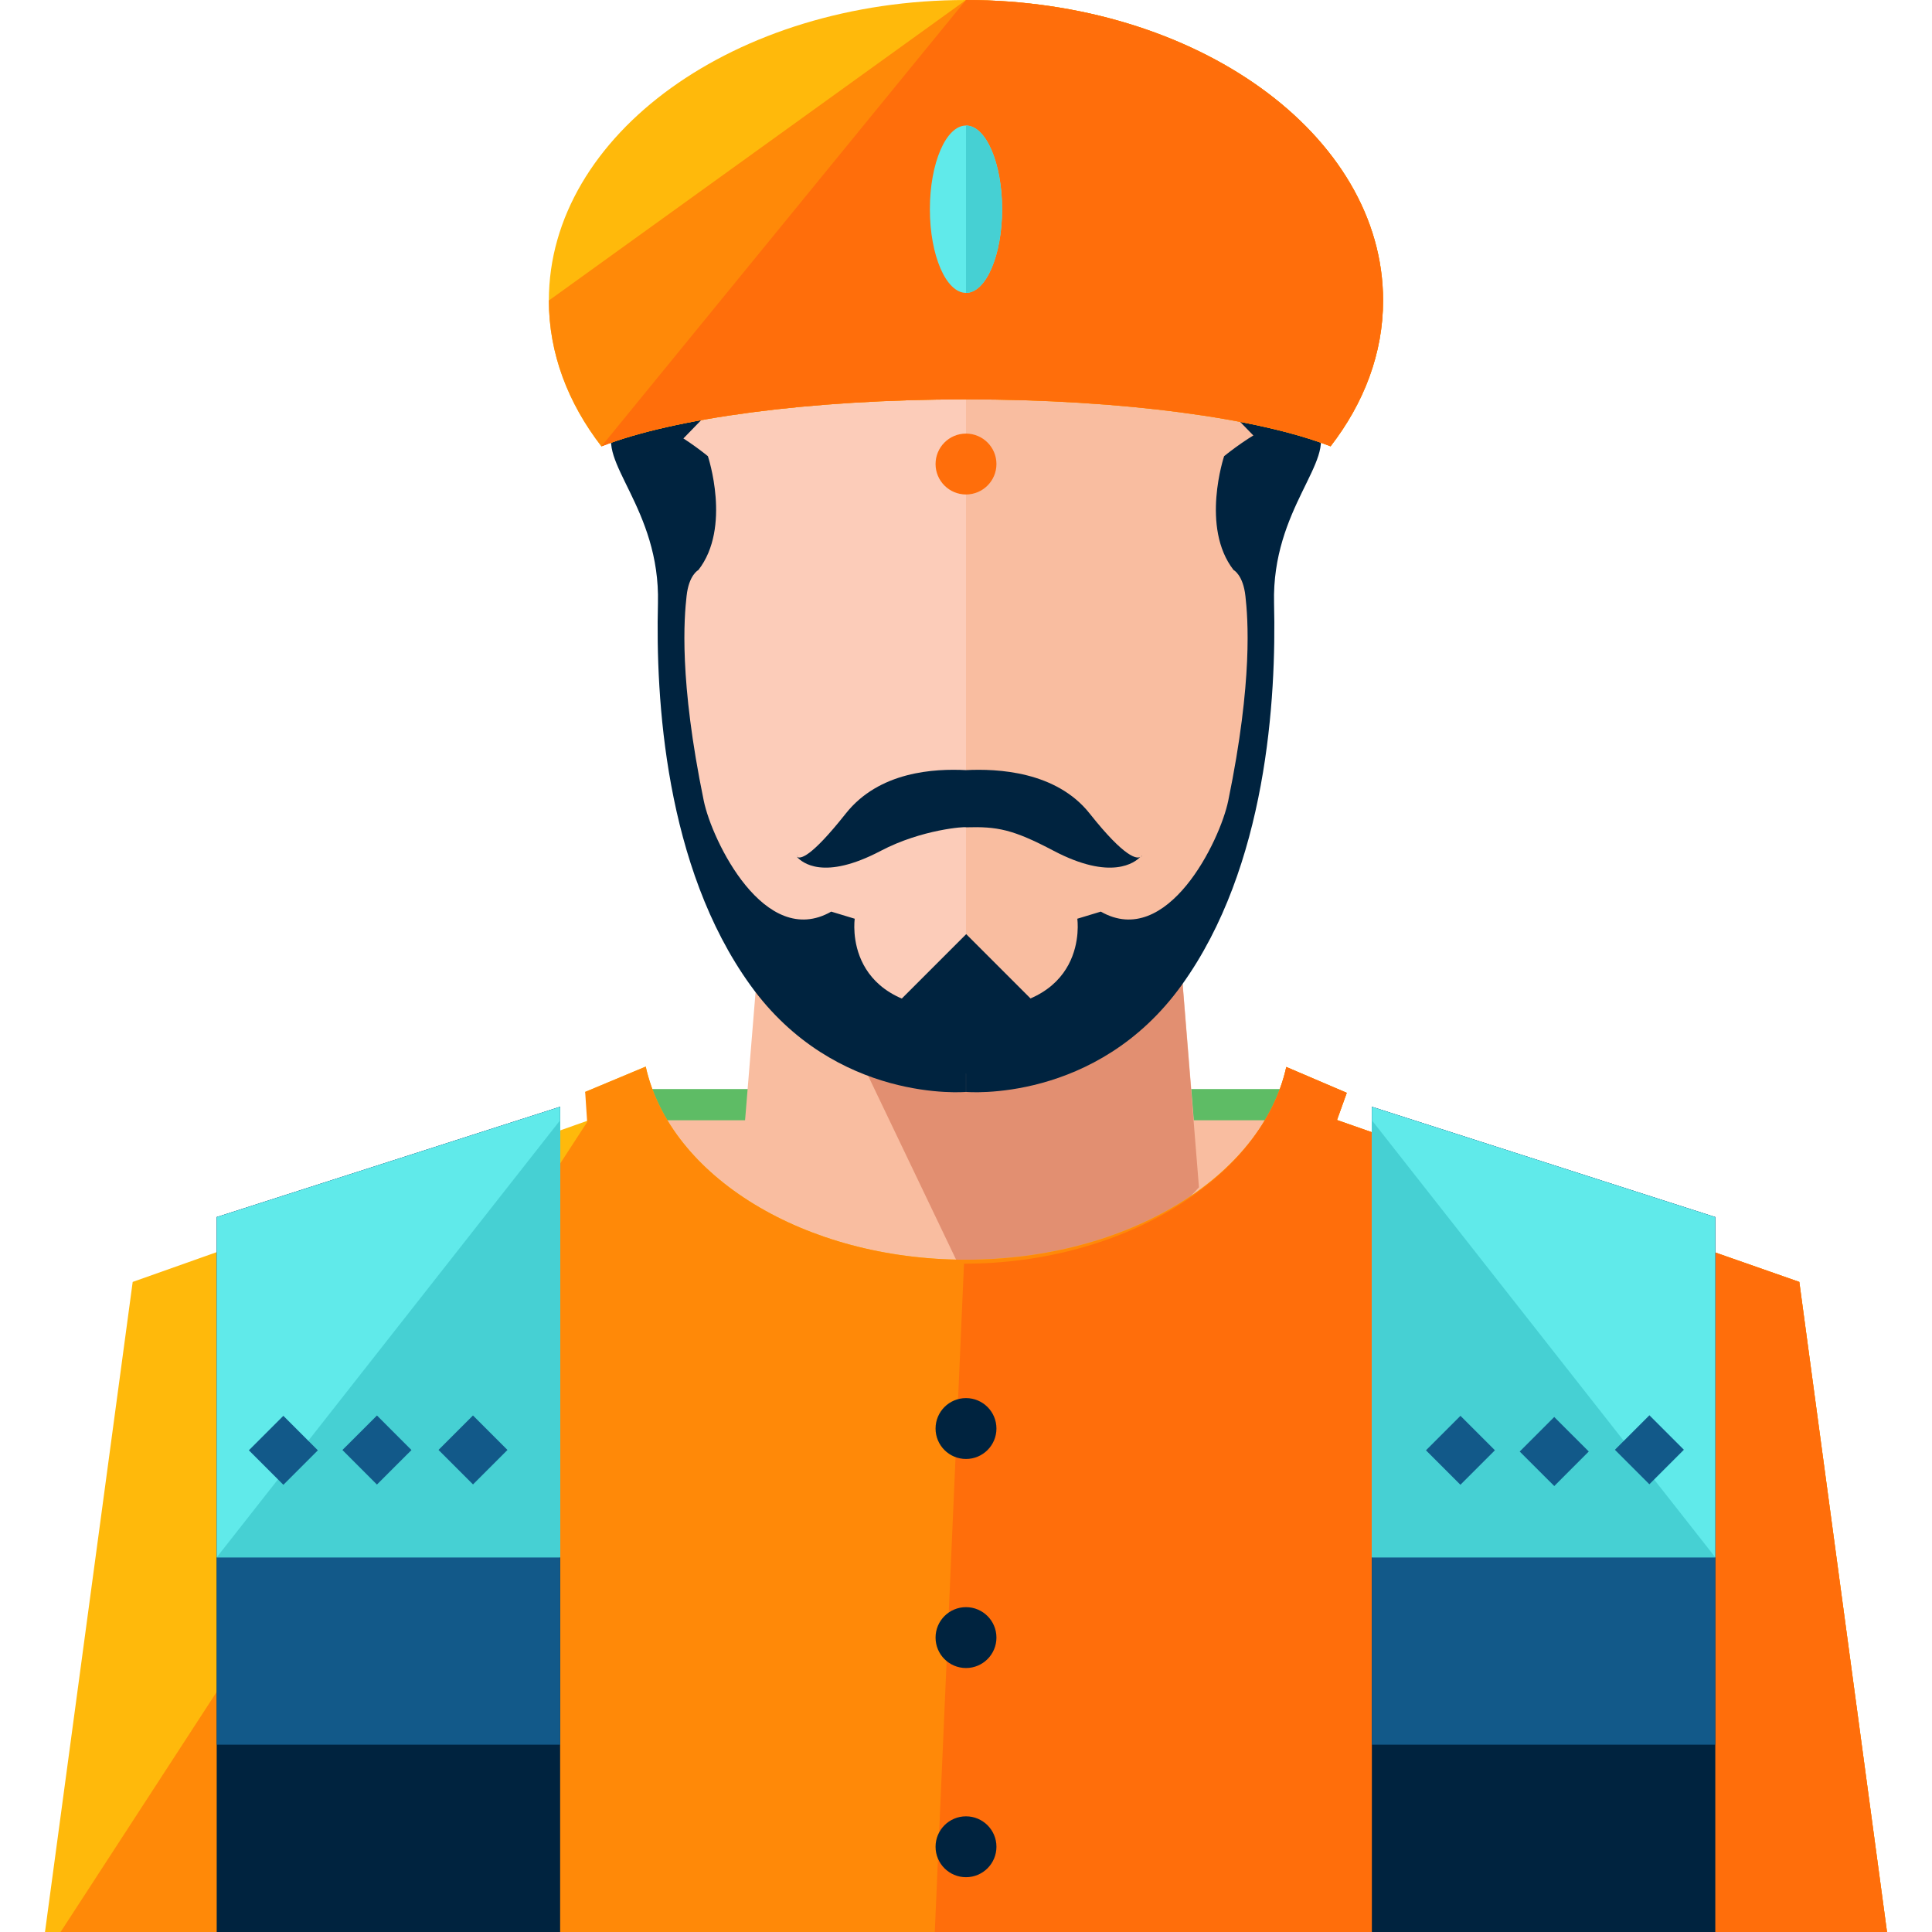 <?xml version="1.0" encoding="iso-8859-1"?>
<!-- Generator: Adobe Illustrator 19.0.0, SVG Export Plug-In . SVG Version: 6.00 Build 0)  -->
<svg version="1.1" id="Layer_1" xmlns="http://www.w3.org/2000/svg" xmlns:xlink="http://www.w3.org/1999/xlink" x="0px" y="0px"
	 viewBox="0 0 495.056 495.056" style="enable-background:new 0 0 495.056 495.056;" xml:space="preserve">
<rect x="159.528" y="279.056" style="fill:#5EBC65;" width="176" height="96"/>
<rect x="167.528" y="287.056" style="fill:#F9BDA0;" width="160" height="168"/>
<path style="fill:#00233F;" d="M330.376,107.056c0,39.104-29.456,68-65.784,68h-32.328c-36.336,0-65.784-28.896-65.784-68l0,0
	c0-39.112,29.448-68,65.784-68h32.328C300.92,39.056,330.376,67.944,330.376,107.056L330.376,107.056z"/>
<polygon style="fill:#F9BDA0;" points="307.208,303.056 189.608,303.056 197.464,207.056 299.376,207.056 "/>
<polygon style="fill:#E28F71;" points="307.224,304.232 260.376,354.928 189.624,207.056 299.384,207.056 "/>
<path style="fill:#FCCCB9;" d="M325.344,138.856c0-68.256-29.816-80.28-77.816-80.552v-0.032v0.016v-0.016v0.032
	c-48,0.272-77.816,12.296-77.816,80.544S199.528,268.8,247.528,270.28v0.136c0,0,0-0.064,0-0.072c0,0.008,0,0.072,0,0.072v-0.136
	C295.528,268.808,325.344,207.096,325.344,138.856z"/>
<path style="fill:#F9BDA0;" d="M247.528,271.056v-0.64c0,0,0-0.064,0-0.072c0,0.008,0,0.072,0,0.072v-0.136
	c48-1.48,77.816-63.184,77.816-131.432s-29.816-80.272-77.816-80.544v-0.032v0.016v-0.016v-3.216"/>
<g>
	<path style="fill:#00233F;" d="M169.48,118.152c-4.216-1.848-3.384-14.36,0.336-22.832c3.736-8.48,10.192-13.84,14.392-11.984
		c4.232,1.856,7.728,12.456,0.912,18.704"/>
	<path style="fill:#00233F;" d="M327.344,117.968c4.232-1.864,3.44-14.368-0.28-22.832c-3.712-8.464-10.144-13.816-14.376-11.944
		c-4.216,1.864-7.752,12.48-0.928,18.704"/>
	<path style="fill:#00233F;" d="M204.456,219.56c-0.192-0.224-0.304-0.368-0.304-0.368S204.232,219.408,204.456,219.56z"/>
	<path style="fill:#00233F;" d="M247.528,197.336c-8-0.408-22.24,0.28-30.832,11.16c-9.112,11.496-11.664,11.608-12.504,11.072
		c1.328,1.432,6.816,6.176,21.504-1.552c10.528-5.536,21.832-6.256,21.832-6.024V197.336z"/>
	<path style="fill:#00233F;" d="M292.376,219.56c0.2-0.224,0.304-0.368,0.304-0.368S292.608,219.408,292.376,219.56z"/>
	<path style="fill:#00233F;" d="M247.528,197.336c8-0.408,23.128,0.28,31.72,11.16c9.104,11.496,12.128,11.608,12.944,11.072
		c-1.328,1.432-7.472,6.176-22.184-1.552c-10.504-5.536-14.48-6.256-22.48-6.024V197.336z"/>
</g>
<path style="fill:#FFB90B;" d="M461.056,328.48l-118.464-41.488l2.504-6.968L329.6,273.4c-6.176,27.992-40.528,49.392-82.072,49.392
	c-41.56,0-75.896-21.496-82.064-49.488l-15.52,6.488l2.512,6.704L34,328.48L11.528,495.056H41.48h152.744h46.32h13.968h48.464h150.6
	h29.952L461.056,328.48z"/>
<path style="fill:#FF8908;" d="M15.528,495.056H41.48h152.744h46.32h13.968h48.464h150.6h29.952L461.056,328.48l-118.464-41.488
	l2.504-6.968L329.6,273.4c-6.176,27.992-40.528,49.392-82.072,49.392c-41.56,0-75.896-21.496-82.064-49.488l-15.52,6.488l0.512,7.72
	"/>
<path style="fill:#FF6E0B;" d="M239.528,495.056h14.984h48.464h150.6h29.952L461.056,328.48l-118.464-41.488l2.504-6.968
	L329.6,273.4c-6.176,27.992-41.032,50.408-82.584,50.408"/>
<g>
	
		<rect x="234.858" y="244.61" transform="matrix(-0.707 0.707 -0.707 -0.707 604.476 264.173)" style="fill:#00233F;" width="25.336" height="25.336"/>
	<polygon style="fill:#00233F;" points="143.528,495.056 55.528,495.056 55.528,311.864 143.528,283.6 	"/>
</g>
<polygon style="fill:#125989;" points="55.528,447.056 143.528,447.056 143.528,283.6 55.528,311.864 "/>
<polygon style="fill:#60EAEA;" points="55.528,399.056 143.528,399.056 143.528,283.6 55.528,311.864 "/>
<polyline style="fill:#46D0D3;" points="55.528,399.056 143.528,399.056 143.528,287.056 "/>
<g>
	
		<rect x="66.266" y="365.411" transform="matrix(-0.707 0.707 -0.707 -0.707 386.64 583.127)" style="fill:#125989;" width="12.497" height="12.505"/>
	
		<rect x="90.522" y="365.411" transform="matrix(-0.708 0.707 -0.707 -0.708 427.871 566.274)" style="fill:#125989;" width="12.504" height="12.504"/>
	
		<rect x="114.829" y="365.401" transform="matrix(-0.707 0.707 -0.707 -0.707 469.557 548.693)" style="fill:#125989;" width="12.488" height="12.504"/>
</g>
<polygon style="fill:#00233F;" points="351.528,495.056 439.528,495.056 439.528,311.864 351.528,283.6 "/>
<polygon style="fill:#125989;" points="439.528,447.056 351.528,447.056 351.528,283.6 439.528,311.864 "/>
<polygon style="fill:#60EAEA;" points="439.528,399.056 351.528,399.056 351.528,283.6 439.528,311.864 "/>
<polyline style="fill:#46D0D3;" points="439.528,399.056 351.528,399.056 351.528,287.056 "/>
<g>
	
		<rect x="416.279" y="365.328" transform="matrix(0.707 0.707 -0.707 0.707 386.621 -189.946)" style="fill:#125989;" width="12.497" height="12.505"/>
	
		<rect x="391.996" y="365.383" transform="matrix(0.708 0.707 -0.707 0.708 379.045 -172.741)" style="fill:#125989;" width="12.504" height="12.504"/>
	
		<rect x="367.757" y="365.452" transform="matrix(0.707 0.707 -0.707 0.707 372.6 -155.59)" style="fill:#125989;" width="12.488" height="12.504"/>
</g>
<g>
	<path style="fill:#00233F;" d="M181.392,116.896c0,0,6.088,18.224-2.44,29.168c0,0-2.44,1.216-3.024,6.68
		c-0.616,5.48-1.984,21.424,4.4,52.424c2.112,10.272,15.648,38.152,32.664,28.424l6.024,1.824c0,0-3.496,23.712,28.504,23.104
		v21.272c0,0-33.384,3.024-55.256-27.36c-21.888-30.384-24.28-73.536-23.672-97.856c0.616-24.32-15.992-36.496-11.128-45.008
		C162.336,101.072,181.392,116.896,181.392,116.896z"/>
	<path style="fill:#00233F;" d="M313.664,116.896c0,0-6.088,18.224,2.432,29.168c0,0,2.432,1.216,3.032,6.68
		c0.616,5.48,1.984,21.424-4.4,52.424c-2.104,10.272-15.64,38.152-32.656,28.424l-6.024,1.824c0,0,3.488,23.712-28.512,23.104
		v21.272c0,0,33.392,3.024,55.256-27.36c21.872-30.384,24.264-73.536,23.672-97.856c-0.616-24.32,15.984-36.496,11.128-45.008
		C332.72,101.072,313.664,116.896,313.664,116.896z"/>
</g>
<path style="fill:#FFB90B;" d="M247.528,102.336c40.192,0,75.16,4.856,93.416,12.032c8.56-11.08,13.456-23.808,13.456-37.376
	C354.4,34.48,306.56,0,247.528,0S140.64,34.472,140.64,76.992c0,13.568,4.912,26.296,13.472,37.376
	C172.368,107.192,207.336,102.336,247.528,102.336z"/>
<path style="fill:#FF8908;" d="M140.64,77c0,13.568,4.912,26.296,13.472,37.376c18.256-7.184,53.224-12.04,93.416-12.04
	s75.16,4.856,93.416,12.032c8.56-11.08,13.456-23.808,13.456-37.376C354.4,34.48,306.56,0,247.528,0"/>
<path style="fill:#FF6E0B;" d="M154.112,114.376c18.256-7.184,53.224-12.04,93.416-12.04s75.16,4.856,93.416,12.032
	c8.56-11.08,13.456-23.808,13.456-37.376C354.4,34.48,306.56,0,247.528,0"/>
<ellipse style="fill:#60EAEA;" cx="247.528" cy="53.608" rx="9.256" ry="21.44"/>
<path style="fill:#46D0D3;" d="M247.528,32.168c5.112,0,9.248,9.608,9.248,21.44c0,11.84-4.144,21.44-9.248,21.44"/>
<circle style="fill:#FF6E0B;" cx="247.528" cy="118.904" r="7.8"/>
<g>
	<circle style="fill:#00233F;" cx="247.528" cy="366.048" r="7.8"/>
	<circle style="fill:#00233F;" cx="247.528" cy="419.616" r="7.8"/>
	<circle style="fill:#00233F;" cx="247.528" cy="473.216" r="7.8"/>
</g>
<g>
</g>
<g>
</g>
<g>
</g>
<g>
</g>
<g>
</g>
<g>
</g>
<g>
</g>
<g>
</g>
<g>
</g>
<g>
</g>
<g>
</g>
<g>
</g>
<g>
</g>
<g>
</g>
<g>
</g>
</svg>
